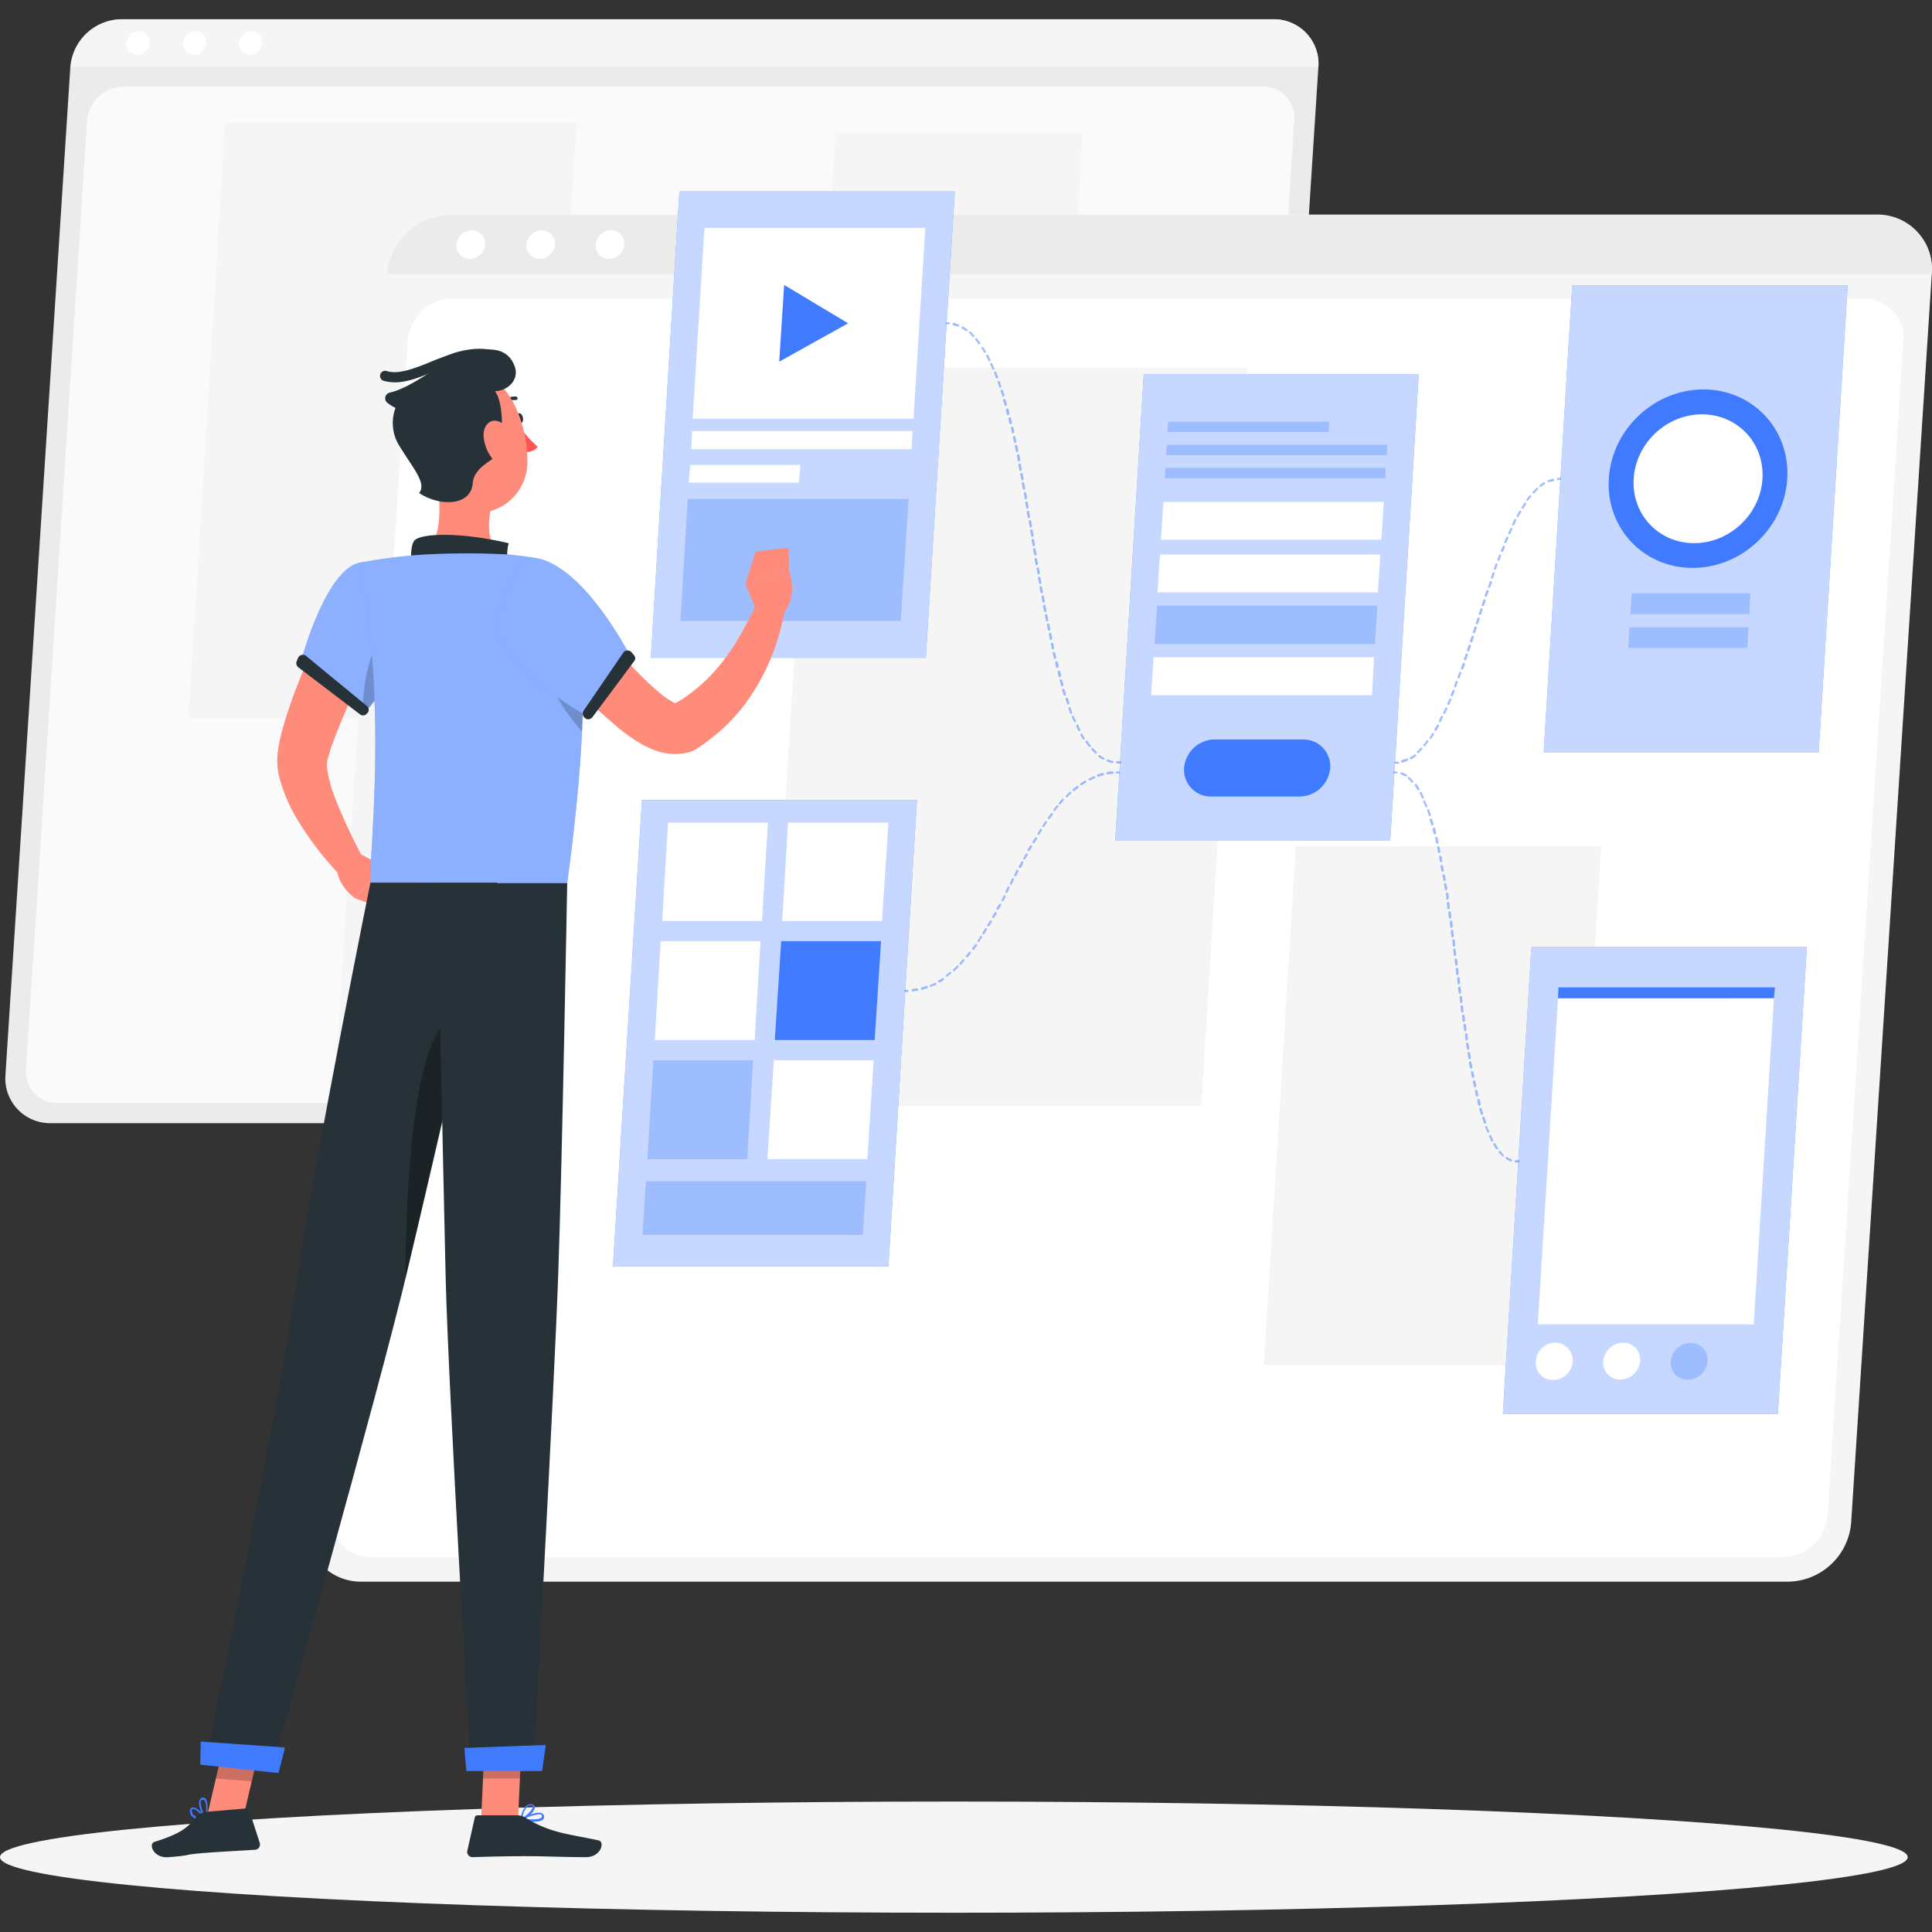<svg xmlns="http://www.w3.org/2000/svg" xmlns:xlink="http://www.w3.org/1999/xlink" width="400" height="400" viewBox="0 0 400 400"><rect x="0" y="0" width="400" height="400" fill="#333333" stroke="none"/><defs><clipPath id="a"><rect width="400" height="400" transform="translate(9741 15893)" fill="#fff"/></clipPath></defs><g transform="translate(-9741 -15893)" clip-path="url(#a)"><g transform="translate(9683.862 15853.602)"><path d="M306.06,271.94H67.527a9.262,9.262,0,0,1-9.268-9.879L71.7,53.268a10.719,10.719,0,0,1,10.491-9.879H320.828a9.262,9.262,0,0,1,9.268,9.879L316.652,262.06A10.891,10.891,0,0,1,306.06,271.94Z" fill="#ebebeb"/><path d="M62.536,260.736,75.165,64.369A7.544,7.544,0,0,1,82.6,57.342H318.587a6.447,6.447,0,0,1,6.518,7.028L312.578,260.736a7.544,7.544,0,0,1-7.435,7.028H69.054A6.447,6.447,0,0,1,62.536,260.736Z" fill="#fafafa"/><path d="M168.868,188.117H96.147l7.639-123.341h72.721Z" fill="#f5f5f5"/><path d="M276.014,153.59H224.885l5.3-86.674H281.31Z" fill="#f5f5f5"/><path d="M320.828,43.388H82.295A10.719,10.719,0,0,0,71.8,53.268H330.1A9.206,9.206,0,0,0,320.828,43.388Z" fill="#f5f5f5"/><path d="M88.1,48.277a2.643,2.643,0,0,1-2.546,2.444,2.249,2.249,0,0,1-2.241-2.444,2.643,2.643,0,0,1,2.546-2.444A2.249,2.249,0,0,1,88.1,48.277Z" fill="#fff"/><path d="M99.813,48.277a2.643,2.643,0,0,1-2.546,2.444,2.249,2.249,0,0,1-2.241-2.444,2.643,2.643,0,0,1,2.546-2.444A2.249,2.249,0,0,1,99.813,48.277Z" fill="#fff"/><path d="M111.424,48.277a2.643,2.643,0,0,1-2.546,2.444,2.249,2.249,0,0,1-2.241-2.444,2.643,2.643,0,0,1,2.546-2.444A2.249,2.249,0,0,1,111.424,48.277Z" fill="#fff"/><path d="M427.363,366.864H132a11.288,11.288,0,0,1-11.407-12.222l16.7-258.6a13.271,13.271,0,0,1,13.037-12.222H445.7A11.288,11.288,0,0,1,457.1,96.045l-16.7,258.6A13.271,13.271,0,0,1,427.363,366.864Z" fill="#f5f5f5"/><path d="M125.785,353.114,141.572,109.9a9.406,9.406,0,0,1,9.268-8.657H443.048A8.051,8.051,0,0,1,451.2,109.9L435.511,353.114a9.406,9.406,0,0,1-9.268,8.657H133.933A8.051,8.051,0,0,1,125.785,353.114Z" fill="#fff"/><path d="M305.856,268.375H215.82L225.293,115.6h90.036Z" fill="#f5f5f5"/><path d="M382.04,322.05H318.791l6.62-107.452H388.66Z" fill="#f5f5f5"/><path d="M445.7,83.925H150.331a13.345,13.345,0,0,0-13.037,12.222H457.1A11.345,11.345,0,0,0,445.7,83.925Z" fill="#ebebeb"/><path d="M157.562,90.036a3.208,3.208,0,0,1-3.157,2.954,2.729,2.729,0,0,1-2.75-2.954,3.208,3.208,0,0,1,3.157-2.954A2.729,2.729,0,0,1,157.562,90.036Z" fill="#fff"/><path d="M172.025,90.036a3.208,3.208,0,0,1-3.157,2.954,2.729,2.729,0,0,1-2.75-2.954,3.208,3.208,0,0,1,3.157-2.954A2.789,2.789,0,0,1,172.025,90.036Z" fill="#fff"/><path d="M186.386,90.036a3.208,3.208,0,0,1-3.157,2.954,2.729,2.729,0,0,1-2.75-2.954,3.208,3.208,0,0,1,3.157-2.954A2.729,2.729,0,0,1,186.386,90.036Z" fill="#fff"/><ellipse cx="197.487" cy="11.509" rx="197.487" ry="11.509" transform="translate(57.138 412.391)" fill="#f5f5f5"/><path d="M433.678,195.145H376.744l5.907-96.656h57.036Z" fill="#407bff"/><path d="M433.678,195.145H376.744l5.907-96.656h57.036Z" fill="#fff" opacity="0.7"/><path d="M419.317,166.525H394.669l.306-4.278h24.546Z" fill="#407bff" opacity="0.3"/><path d="M418.91,173.553H394.262l.2-4.278h24.648Z" fill="#407bff" opacity="0.3"/><ellipse cx="19.045" cy="17.925" rx="19.045" ry="17.925" transform="matrix(0.718, -0.696, 0.696, 0.718, 382.547, 138.888)" fill="#407bff"/><ellipse cx="13.749" cy="12.935" rx="13.749" ry="12.935" transform="matrix(0.718, -0.696, 0.696, 0.718, 389.831, 138.8)" fill="#fff"/><path d="M248.82,175.59H191.886l5.907-96.554h57.036Z" fill="#407bff"/><path d="M248.82,175.59H191.886l5.907-96.554h57.036Z" fill="#fff" opacity="0.7"/><path d="M246.274,126.09H200.543l2.444-39.518h45.731Z" fill="#fff"/><path d="M245.866,132.405H200.237l.2-3.768H246.07Z" fill="#fff"/><path d="M222.543,139.331H199.728l.306-3.667h22.814Z" fill="#fff"/><path d="M243.626,167.951H198l1.528-25.259h45.731Z" fill="#407bff" opacity="0.3"/><path d="M232.728,106.332l-13.241-7.944-1.018,15.889Z" fill="#407bff"/><path d="M344.966,213.478H288.032l5.907-96.554h56.934Z" fill="#407bff"/><path d="M344.966,213.478H288.032l5.907-96.554h56.934Z" fill="#fff" opacity="0.7"/><path d="M332.235,128.84H298.828l.2-2.139h33.3Z" fill="#407bff" opacity="0.3"/><path d="M344.253,133.627H298.523l.2-2.139h45.629Z" fill="#407bff" opacity="0.3"/><path d="M343.948,138.414H298.319l.1-2.139H344.05Z" fill="#407bff" opacity="0.3"/><path d="M343.133,151.146H297.5l.509-7.842h45.629Z" fill="#fff"/><path d="M342.42,162.044H296.791l.509-7.842h45.629Z" fill="#fff"/><path d="M341.809,172.738H296.18l.509-7.944h45.629Z" fill="#407bff" opacity="0.3"/><path d="M341.2,183.33H295.467l.509-7.842h45.629Z" fill="#fff"/><path d="M326.226,204.311H307.893a5.537,5.537,0,0,1-5.6-5.907h0a6.417,6.417,0,0,1,6.315-5.907h18.333a5.537,5.537,0,0,1,5.6,5.907h0A6.417,6.417,0,0,1,326.226,204.311Z" fill="#407bff"/><path d="M241.079,301.578H184.043l6.009-96.554h56.934Z" fill="#407bff"/><path d="M241.079,301.578H184.043l6.009-96.554h56.934Z" fill="#fff" opacity="0.7"/><path d="M214.9,230.079H194.228l1.222-20.37h20.676Z" fill="#fff"/><path d="M235.783,295.06H190.154l.713-11.1H236.5Z" fill="#407bff" opacity="0.3"/><path d="M239.755,230.079H219.08l1.222-20.37h20.777Z" fill="#fff"/><path d="M213.376,254.727H192.7l1.222-20.472H214.6Z" fill="#fff"/><path d="M238.227,254.727H217.552l1.324-20.472h20.676Z" fill="#407bff"/><path d="M211.848,279.375H191.173l1.222-20.472H213.07Z" fill="#407bff" opacity="0.3"/><path d="M236.7,279.375H216.024l1.324-20.472h20.676Z" fill="#fff"/><path d="M425.224,332.133H368.29l5.907-96.656h57.036Z" fill="#407bff"/><path d="M425.224,332.133H368.29l5.907-96.656h57.036Z" fill="#fff" opacity="0.7"/><path d="M420.234,313.6H375.521L379.7,246.07H424.41Z" fill="#fff"/><path d="M424.613,243.829H379.8l-.1,2.241H424.41Z" fill="#407bff"/><path d="M382.753,321.235a4.117,4.117,0,0,1-4.074,3.87,3.5,3.5,0,0,1-3.565-3.87,4.117,4.117,0,0,1,4.074-3.87A3.74,3.74,0,0,1,382.753,321.235Z" fill="#fff"/><ellipse cx="3.972" cy="3.666" rx="3.972" ry="3.666" transform="matrix(0.718, -0.696, 0.696, 0.718, 387.485, 321.34)" fill="#fff"/><ellipse cx="3.972" cy="3.666" rx="3.972" ry="3.666" transform="matrix(0.718, -0.696, 0.696, 0.718, 401.452, 321.376)" fill="#407bff" opacity="0.3"/><g opacity="0.5"><path d="M244.542,244.746a.2.2,0,0,1,0-.407h.509a.219.219,0,0,1,.2.2c0,.1-.1.2-.2.306A.763.763,0,0,0,244.542,244.746Z" fill="#407bff"/><path d="M246.07,244.644a.219.219,0,0,1-.2-.2c0-.1.1-.306.2-.306.306,0,.611-.1.917-.1.1,0,.306.1.306.2s-.1.306-.2.306c-.407,0-.713.1-1.018.1Zm1.935-.306a.219.219,0,0,1-.2-.2c0-.1,0-.306.2-.306l.917-.306c.1,0,.306,0,.306.2,0,.1,0,.306-.2.306-.407.1-.713.2-1.018.306Zm1.833-.611a.356.356,0,0,1-.2-.1.2.2,0,0,1,.1-.306c.306-.1.611-.306.917-.407a.228.228,0,1,1,.2.407,7.021,7.021,0,0,0-1.019.407Zm1.731-.917c-.1,0-.2,0-.2-.1a.2.2,0,0,1,.1-.306c.306-.2.509-.306.815-.509a.228.228,0,0,1,.2.407,3.574,3.574,0,0,1-.815.509Zm1.63-1.12c-.1,0-.1,0-.2-.1s-.1-.306,0-.306a4.429,4.429,0,0,0,.713-.611c.1-.1.306-.1.306,0,.1.1.1.306,0,.306-.306.2-.509.407-.815.611C253.3,241.69,253.2,241.69,253.2,241.69Zm1.528-1.222c-.1,0-.1,0-.2-.1s-.1-.306,0-.306a4.7,4.7,0,0,0,.713-.713.216.216,0,0,1,.306.306l-.713.713A.1.1,0,0,1,254.727,240.468Zm1.324-1.324c-.1,0-.1,0-.2-.1a.191.191,0,0,1,0-.306c.2-.2.407-.509.611-.713a.216.216,0,1,1,.306.306c-.2.2-.407.509-.611.713A.1.1,0,0,1,256.051,239.144Zm1.324-1.528c-.1,0-.1,0-.2-.1a.191.191,0,0,1,0-.306c.2-.2.407-.509.611-.713a.216.216,0,0,1,.306.306c-.2.306-.407.509-.611.815Zm1.222-1.528h-.1a.374.374,0,0,1-.1-.306c.2-.306.407-.509.611-.815a.228.228,0,1,1,.407.2c-.2.306-.407.509-.611.815A.315.315,0,0,1,258.6,236.089Zm1.12-1.63h-.1a.374.374,0,0,1-.1-.306,3.574,3.574,0,0,0,.509-.815.228.228,0,1,1,.407.2,3.574,3.574,0,0,0-.509.815C259.82,234.459,259.82,234.459,259.718,234.459Zm1.018-1.63h-.1a.374.374,0,0,1-.1-.306c.2-.306.306-.509.509-.815a.228.228,0,1,1,.407.2c-.2.306-.306.509-.509.815C260.94,232.829,260.838,232.829,260.736,232.829Zm1.018-1.63h-.1c-.1-.1-.2-.2-.1-.306.2-.306.306-.509.509-.815.1-.1.2-.2.306-.1s.2.2.1.306a5.684,5.684,0,0,1-.509.815A.355.355,0,0,1,261.755,231.2Zm1.019-1.731h-.1c-.1-.1-.2-.2-.1-.306a5.689,5.689,0,0,1,.509-.815c.1-.1.2-.2.306-.1s.2.2.1.306a5.685,5.685,0,0,1-.509.815C262.977,229.468,262.875,229.468,262.773,229.468Zm.917-1.731h-.1c-.1-.1-.2-.2-.1-.306a5.684,5.684,0,0,1,.509-.815c.1-.1.2-.2.306-.1s.2.2.1.306a5.682,5.682,0,0,1-.509.815C263.894,227.737,263.792,227.737,263.69,227.737Zm1.018-1.731h-.1c-.1-.1-.2-.2-.1-.306a6.008,6.008,0,0,0,.407-.815c.1-.1.2-.2.306-.1s.2.2.1.306a2.218,2.218,0,0,1-.509.815A.1.1,0,0,1,264.708,226.005Zm.815-1.731h-.1c-.1-.1-.2-.2-.1-.306l.407-.917c.1-.1.2-.2.306-.1s.2.2.1.306l-.407.917C265.727,224.274,265.625,224.274,265.523,224.274Zm.917-1.731h-.1c-.1-.1-.2-.2-.1-.306l.407-.917c.1-.1.2-.2.306-.1s.2.2.1.306l-.407.917C266.644,222.543,266.542,222.543,266.44,222.543Zm.917-1.731h-.1c-.1-.1-.2-.2-.1-.306l.407-.917c.1-.1.2-.2.306-.1s.2.2.1.306l-.407.917C267.56,220.811,267.458,220.811,267.357,220.811Zm.917-1.731h-.1c-.1-.1-.2-.2-.1-.306l.509-.917c.1-.1.2-.2.306-.1s.2.2.1.306l-.407.917A.374.374,0,0,1,268.273,219.08Zm.917-1.731h-.1c-.1-.1-.2-.2-.1-.306l.509-.815c.1-.1.2-.2.306-.1s.2.2.1.306l-.509.815C269.394,217.348,269.292,217.348,269.19,217.348Zm.917-1.731H270c-.1-.1-.2-.2-.1-.306a5.688,5.688,0,0,1,.509-.815c.1-.1.2-.2.306-.1s.2.2.1.306a5.686,5.686,0,0,1-.509.815C270.31,215.617,270.208,215.617,270.107,215.617Zm1.018-1.63h-.1c-.1-.1-.2-.2-.1-.306a5.683,5.683,0,0,1,.509-.815c.1-.1.2-.2.306-.1s.2.2.1.306c-.2.306-.306.509-.509.815A.356.356,0,0,1,271.125,213.987Zm1.018-1.731h-.1c-.1-.1-.2-.2-.1-.306.2-.306.306-.509.509-.815a.228.228,0,1,1,.407.2c-.2.306-.306.509-.509.815C272.245,212.256,272.245,212.256,272.144,212.256Zm1.018-1.63h-.1a.374.374,0,0,1-.1-.306,3.572,3.572,0,0,0,.509-.815.228.228,0,0,1,.407.2,3.572,3.572,0,0,0-.509.815A.356.356,0,0,1,273.162,210.626Zm1.12-1.63h-.1a.374.374,0,0,1-.1-.306c.2-.306.407-.509.611-.815a.228.228,0,1,1,.407.2c-.2.306-.407.509-.611.815C274.384,209,274.384,209,274.282,209Zm1.12-1.63c-.1,0-.1,0-.1-.1a.191.191,0,0,1,0-.306c.2-.306.407-.509.611-.815a.216.216,0,0,1,.306.306c-.2.2-.407.509-.611.713C275.606,207.367,275.5,207.367,275.4,207.367Zm1.222-1.426c-.1,0-.1,0-.2-.1a.191.191,0,0,1,0-.306c.2-.2.407-.509.611-.713a.216.216,0,0,1,.306.306c-.2.2-.407.509-.611.713C276.829,205.839,276.727,205.941,276.625,205.941Zm1.426-1.426c-.1,0-.1,0-.2-.1a.191.191,0,0,1,0-.306l.713-.713c.1-.1.306-.1.306,0,.1.1.1.306,0,.306a4.705,4.705,0,0,0-.713.713Zm1.426-1.324c-.1,0-.1,0-.2-.1s-.1-.306,0-.306a5.651,5.651,0,0,1,.815-.611c.1-.1.306-.1.306,0,.1.1.1.306,0,.306-.2.2-.509.407-.713.611A.356.356,0,0,0,279.477,203.191ZM281,201.969c-.1,0-.2,0-.2-.1a.2.2,0,0,1,.1-.306,3.573,3.573,0,0,1,.815-.509.228.228,0,1,1,.2.407c-.306.2-.509.306-.815.509Zm1.731-1.018c-.1,0-.2,0-.2-.1a.2.2,0,0,1,.1-.306c.306-.1.611-.306.917-.407a.228.228,0,1,1,.2.407,6.05,6.05,0,0,0-.815.407Zm1.731-.713a.219.219,0,0,1-.2-.2c0-.1,0-.306.2-.306l.917-.306c.1,0,.306,0,.306.2,0,.1,0,.306-.2.306-.306.1-.611.2-1.018.306Zm1.935-.509a.219.219,0,0,1-.2-.2c0-.1.1-.306.2-.306a3.139,3.139,0,0,1,1.018-.1c.1,0,.306.1.306.2s-.1.306-.2.306a3.483,3.483,0,0,0-1.12.1Z" fill="#407bff"/><path d="M288.338,199.524a.2.2,0,1,1,0-.407h.509a.2.2,0,1,1,0,.407Z" fill="#407bff"/><path d="M345.985,197.487a.2.2,0,1,1,0-.407h.509c.1,0,.2.1.306.2,0,.1-.1.306-.2.306A1.792,1.792,0,0,0,345.985,197.487Z" fill="#407bff"/><path d="M347.411,197.284a.219.219,0,0,1-.2-.2c0-.1,0-.306.2-.306l.917-.306a.228.228,0,1,1,.2.407,2.506,2.506,0,0,1-1.12.407Zm1.833-.713c-.1,0-.2,0-.2-.1a.2.2,0,0,1,.1-.306c.306-.2.509-.306.815-.509.1-.1.306-.1.306,0,.1.1.1.306,0,.306-.306.2-.509.407-.815.611Zm1.528-1.222c-.1,0-.1,0-.2-.1s-.1-.306,0-.306a4.705,4.705,0,0,0,.713-.713.216.216,0,0,1,.306.306l-.713.713C350.874,195.349,350.874,195.349,350.772,195.349Zm1.324-1.426c-.1,0-.1,0-.2-.1a.191.191,0,0,1,0-.306,5.649,5.649,0,0,0,.611-.815.216.216,0,1,1,.306.306c-.2.306-.407.509-.611.815C352.3,193.923,352.2,193.923,352.1,193.923Zm1.222-1.528h-.1a.374.374,0,0,1-.1-.306,3.572,3.572,0,0,0,.509-.815.228.228,0,0,1,.407.2,9.392,9.392,0,0,0-.509.815C353.42,192.293,353.42,192.395,353.318,192.395Zm1.019-1.731h-.1c-.1-.1-.2-.2-.1-.306a5.684,5.684,0,0,1,.509-.815c.1-.1.2-.2.306-.1s.2.2.1.306c-.2.306-.306.611-.509.917Zm.917-1.731h-.1c-.1-.1-.2-.2-.1-.306.1-.306.306-.611.407-.917.1-.1.2-.2.306-.1s.2.2.1.306c-.1.306-.306.611-.407.917C355.457,188.932,355.355,188.932,355.253,188.932Zm.917-1.731h-.1c-.1-.1-.2-.2-.1-.306.1-.306.306-.611.407-.917.1-.1.2-.2.306-.1s.2.2.1.306c-.1.306-.306.611-.407.917A.356.356,0,0,1,356.17,187.2Zm.815-1.833h0c-.2-.1-.306-.2-.2-.306.1-.306.306-.611.407-.917.1-.1.2-.2.306-.1s.2.2.1.306c-.1.306-.306.611-.407.917C357.188,185.367,357.087,185.367,356.985,185.367Zm.713-1.833h0c-.2-.1-.306-.2-.2-.306a3.618,3.618,0,0,1,.407-.917.228.228,0,0,1,.407.2,3.619,3.619,0,0,1-.407.917C357.9,183.534,357.8,183.534,357.7,183.534Zm.713-1.833h0c-.2-.1-.306-.2-.2-.306l.306-.917a.228.228,0,0,1,.407.2l-.306.917C358.614,181.7,358.512,181.7,358.411,181.7Zm.713-1.833h0c-.2-.1-.306-.2-.2-.306l.306-.917a.228.228,0,1,1,.407.2l-.306.917A.355.355,0,0,1,359.124,179.867Zm.713-1.833h0c-.2-.1-.306-.2-.2-.306l.306-.917c0-.1.2-.2.306-.2s.2.2.2.306l-.306.917C360.04,177.932,359.938,178.034,359.837,178.034Zm.611-1.935h0c-.2-.1-.306-.2-.2-.306l.306-.917c0-.1.2-.2.306-.2s.2.2.2.306l-.306.917C360.651,176.1,360.549,176.1,360.448,176.1Zm.611-1.833h0c-.2-.1-.306-.2-.2-.306l.306-.917c0-.1.2-.2.306-.2s.2.2.2.306l-.306.917C361.262,174.164,361.161,174.266,361.059,174.266Zm.611-1.833h0c-.2-.1-.306-.2-.2-.306l.306-.917c0-.1.2-.2.306-.2s.2.2.2.306l-.306.917C361.874,172.33,361.772,172.432,361.67,172.432Zm.611-1.935h0c-.2-.1-.306-.2-.2-.306l.306-.917c0-.1.2-.2.306-.2s.2.2.2.306l-.306.917C362.485,170.4,362.383,170.5,362.281,170.5Zm.611-1.833h0c-.2-.1-.306-.2-.2-.306l.306-.917c0-.1.2-.2.306-.2s.2.2.2.306l-.306.917C363.1,168.562,362.994,168.664,362.892,168.664Zm.611-1.935h0c-.2-.1-.306-.2-.2-.306l.306-.917c0-.1.2-.2.306-.2s.2.2.2.306l-.306.917C363.707,166.627,363.605,166.729,363.5,166.729Zm.611-1.833h0c-.2-.1-.306-.2-.2-.306l.306-.917c0-.1.2-.2.306-.2s.2.2.2.306l-.306.917C364.318,164.794,364.216,164.9,364.114,164.9Zm.611-1.935h0c-.2-.1-.306-.2-.2-.306l.306-.917c0-.1.2-.2.306-.2s.2.2.2.306l-.306.917C364.929,162.96,364.827,162.96,364.725,162.96Zm.713-1.833h0c-.2-.1-.306-.2-.2-.306l.306-.917c0-.1.2-.2.306-.2s.2.2.2.306l-.407.917C365.54,161.025,365.54,161.127,365.438,161.127Zm.611-1.935h0c-.2-.1-.306-.2-.2-.306l.306-.917a.228.228,0,0,1,.407.2l-.306.917C366.253,159.192,366.151,159.192,366.049,159.192Zm.611-1.833h0c-.2-.1-.306-.2-.2-.306l.306-.917a.228.228,0,0,1,.407.2l-.306.917A.355.355,0,0,1,366.66,157.358Zm.713-1.833h0c-.2-.1-.306-.2-.2-.306l.306-.917a.228.228,0,0,1,.407.2l-.306.917A.356.356,0,0,1,367.373,155.525Zm.713-1.833h0c-.2-.1-.306-.2-.2-.306a3.619,3.619,0,0,1,.407-.917.228.228,0,0,1,.407.2,3.618,3.618,0,0,1-.407.917A.355.355,0,0,1,368.086,153.692Zm.713-1.833h0c-.2-.1-.306-.2-.2-.306.1-.306.306-.611.407-.917.1-.1.2-.2.306-.1s.2.2.1.306c-.1.306-.306.611-.407.917A.356.356,0,0,1,368.8,151.859Zm.815-1.833h0c-.2-.1-.306-.2-.2-.306.1-.306.306-.611.407-.917.1-.1.2-.2.306-.1s.2.2.1.306c-.1.306-.306.611-.407.917A.355.355,0,0,1,369.614,150.025Zm.815-1.833h-.1c-.1-.1-.2-.2-.1-.306.1-.306.306-.611.407-.917.1-.1.2-.2.306-.1s.2.2.1.306c-.1.306-.306.611-.407.917C370.633,148.192,370.531,148.192,370.429,148.192Zm.917-1.731h-.1c-.1-.1-.2-.2-.1-.306.2-.306.306-.611.509-.917.1-.1.2-.2.306-.1s.2.2.1.306a5.684,5.684,0,0,1-.509.815C371.549,146.461,371.447,146.461,371.346,146.461Zm1.018-1.731h-.1a.374.374,0,0,1-.1-.306,9.392,9.392,0,0,0,.509-.815.228.228,0,1,1,.407.2c-.2.306-.306.509-.509.815A.315.315,0,0,1,372.364,144.729Zm1.019-1.63h-.1a.374.374,0,0,1-.1-.306c.2-.306.407-.509.611-.815a.216.216,0,0,1,.306.306,5.653,5.653,0,0,0-.611.815Zm1.324-1.528c-.1,0-.1,0-.2-.1a.191.191,0,0,1,0-.306l.713-.713c.1-.1.306-.1.306,0,.1.1.1.306,0,.306a4.707,4.707,0,0,0-.713.713A.1.1,0,0,1,374.707,141.572Zm1.426-1.324c-.1,0-.1,0-.2-.1s-.1-.306,0-.306c.306-.2.509-.407.815-.611a.228.228,0,0,1,.2.407c-.306.2-.509.306-.815.509C376.234,140.248,376.133,140.248,376.133,140.248Zm1.63-1.018a.356.356,0,0,1-.2-.1.2.2,0,0,1,.1-.306l.917-.306c.1,0,.306,0,.306.2,0,.1,0,.306-.2.306a5.17,5.17,0,0,0-.917.2Z" fill="#407bff"/><path d="M379.7,138.822a.219.219,0,0,1-.2-.2c0-.1.1-.306.2-.306h.509a.2.2,0,1,1,0,.407,4.41,4.41,0,0,1-.509.1Z" fill="#407bff"/><path d="M346.29,199.524h-.509a.2.2,0,1,1,0-.407h.509c.1,0,.2.1.2.306C346.6,199.423,346.392,199.524,346.29,199.524Z" fill="#407bff"/><path d="M370.022,279.884h0a3.186,3.186,0,0,1-1.018-.509.228.228,0,1,1,.2-.407,3.049,3.049,0,0,0,.815.407.2.2,0,0,1,.1.306C370.225,279.782,370.123,279.884,370.022,279.884Zm-1.63-1.019c-.1,0-.1,0-.2-.1a4.708,4.708,0,0,1-.713-.713c-.1-.1-.1-.306,0-.306.1-.1.306-.1.306,0,.2.2.407.509.611.713a.191.191,0,0,1,0,.306C368.494,278.764,368.392,278.866,368.392,278.866Zm-1.324-1.528c-.1,0-.1,0-.2-.1a3.571,3.571,0,0,1-.509-.815.228.228,0,1,1,.407-.2c.2.306.306.509.509.815.1.1.1.306-.1.306Zm-1.018-1.63c-.1,0-.2,0-.2-.1-.1-.306-.306-.611-.407-.917a.228.228,0,0,1,.407-.2c.1.306.306.611.407.917a.2.2,0,0,1-.1.306Zm-.815-1.833a.356.356,0,0,1-.2-.1,3.618,3.618,0,0,0-.407-.917c0-.1,0-.306.1-.306s.306,0,.306.1a3.619,3.619,0,0,0,.407.917c.1.1,0,.306-.2.306Zm-.713-1.833a.219.219,0,0,1-.2-.2l-.306-.917c0-.1,0-.306.2-.306.1,0,.306,0,.306.2l.306.917a.27.27,0,0,1-.306.306Zm-.611-1.833a.219.219,0,0,1-.2-.2l-.306-.917c0-.1,0-.306.2-.306.1,0,.306,0,.306.2l.306.917a.325.325,0,0,1-.306.306Zm-.509-1.833a.219.219,0,0,1-.2-.2,2.973,2.973,0,0,1-.2-.917c0-.1,0-.306.2-.306.1,0,.306,0,.306.2a2.973,2.973,0,0,1,.2.917q0,.153-.306.306Zm-.509-1.935a.219.219,0,0,1-.2-.2c-.1-.306-.1-.611-.2-.917,0-.1.1-.306.2-.306s.306.1.306.2c.1.306.1.611.2.917a.325.325,0,0,1-.306.306Zm-.407-1.935a.219.219,0,0,1-.2-.2l-.2-.917c0-.1.1-.306.2-.306s.306.1.306.2l.2.917c-.1.2-.1.306-.306.306Zm-.407-1.935a.219.219,0,0,1-.2-.2c-.1-.306-.1-.611-.2-.917,0-.1.1-.306.2-.306s.306.1.306.2c.1.306.1.611.2.917a.27.27,0,0,1-.306.306Zm-.407-1.935a.219.219,0,0,1-.2-.2c-.1-.306-.1-.611-.2-1.019,0-.1.1-.306.2-.306s.306.1.306.2c.1.306.1.611.2.917,0,.306-.1.407-.306.407Zm-.306-1.935a.219.219,0,0,1-.2-.2l-.2-1.019c0-.1.1-.306.2-.306s.306.1.306.2l.2.917c-.1.306-.1.407-.306.407Zm-.306-1.935a.219.219,0,0,1-.2-.2l-.2-1.019c0-.1.1-.306.2-.306s.306.1.306.2l.2,1.018q-.153.306-.306.306Zm-.306-1.935a.219.219,0,0,1-.2-.2l-.1-1.019c0-.1.1-.306.2-.306s.306.1.306.2l.1,1.019q-.153.306-.306.306Zm-.306-1.935a.219.219,0,0,1-.2-.2l-.1-1.018c0-.1.1-.306.2-.306s.306.1.306.2l.1,1.019q-.153.306-.306.306Zm-.306-1.935a.219.219,0,0,1-.2-.2l-.1-1.018c0-.1.1-.306.2-.306s.306.1.306.2l.1,1.018a.27.27,0,0,1-.306.306Zm-.306-1.935a.219.219,0,0,1-.2-.2l-.1-1.019c0-.1.1-.306.2-.306s.306.1.306.2l.1,1.018a.27.27,0,0,1-.306.306Zm-.2-1.935a.219.219,0,0,1-.2-.2l-.1-1.019c0-.1.1-.306.2-.306s.306.1.306.2l.1,1.019q-.153.306-.306.306Zm-.306-1.935a.219.219,0,0,1-.2-.2l-.1-1.018c0-.1.1-.306.2-.306s.306.1.306.2l.1,1.019a.325.325,0,0,1-.306.306Zm-.2-1.935a.219.219,0,0,1-.2-.2l-.1-1.018c0-.1.1-.306.2-.306s.306.1.306.2l.1,1.018c-.1.1-.2.306-.306.306Zm-.306-1.935a.219.219,0,0,1-.2-.2l-.1-1.019c0-.1.1-.306.2-.306s.306.1.306.2l.1,1.018q0,.153-.306.306Zm-.2-1.935a.219.219,0,0,1-.2-.2l-.1-1.019c0-.1.1-.306.2-.306s.306.1.306.2l.1,1.019-.306.306Zm-.306-2.037a.219.219,0,0,1-.2-.2l-.1-1.019c0-.1.1-.306.2-.306s.306.1.306.2l.1,1.019a.27.27,0,0,1-.306.306Zm-.2-1.935a.219.219,0,0,1-.2-.2l-.1-1.018c0-.1.1-.306.2-.306s.306.1.306.2l.1,1.019c-.1.2-.1.306-.306.306Zm-.306-1.935a.219.219,0,0,1-.2-.2l-.1-1.018c0-.1.1-.306.2-.306s.306.1.306.2l.1,1.018a.27.27,0,0,1-.306.306Zm-.2-1.935a.219.219,0,0,1-.2-.2c0-.306-.1-.611-.1-1.019,0-.1.1-.306.2-.306s.306.1.306.2c0,.306.1.611.1,1.018q-.153.306-.306.306Zm-.306-1.935a.219.219,0,0,1-.2-.2l-.1-1.019c0-.1.1-.306.2-.306s.306.1.306.2l.1,1.018a.27.27,0,0,1-.306.306Zm-.306-1.935a.219.219,0,0,1-.2-.2l-.1-1.019c0-.1.1-.306.2-.306s.306.1.306.2l.1,1.019a.325.325,0,0,1-.306.306Zm-.2-1.935a.219.219,0,0,1-.2-.2l-.1-1.018c0-.1.1-.306.2-.306s.306.1.306.2l.1,1.019c-.1.1-.2.306-.306.306Zm-.306-1.935a.219.219,0,0,1-.2-.2l-.2-1.018c0-.1.1-.306.2-.306s.306.1.306.2l.2,1.018c-.1.1-.2.306-.306.306Zm-.306-1.935a.219.219,0,0,1-.2-.2l-.2-.917c0-.1.1-.306.2-.306s.306.1.306.2l.2,1.019c-.1,0-.2.1-.306.2Zm-.407-1.935a.219.219,0,0,1-.2-.2c-.1-.306-.1-.611-.2-.917,0-.1.1-.306.2-.306s.306.1.306.2c.1.306.1.611.2,1.019a1.258,1.258,0,0,1-.306.2Zm-.306-1.935a.219.219,0,0,1-.2-.2c-.1-.306-.1-.611-.2-.917,0-.1.1-.306.2-.306s.306.1.306.2c.1.306.1.611.2.917-.1.1-.1.2-.306.306Zm-.407-1.935a.219.219,0,0,1-.2-.2c-.1-.306-.1-.611-.2-.917,0-.1.1-.306.2-.306s.306.1.306.2c.1.306.1.611.2.917a.325.325,0,0,1-.306.306Zm-.407-1.935a.219.219,0,0,1-.2-.2c-.1-.306-.1-.611-.2-.917,0-.1,0-.306.2-.306.1,0,.306,0,.306.2.1.306.1.611.2.917a.325.325,0,0,1-.306.306Zm-.509-1.935a.219.219,0,0,1-.2-.2,2.974,2.974,0,0,1-.2-.917c0-.1,0-.306.2-.306.1,0,.306,0,.306.2a2.974,2.974,0,0,1,.2.917.27.27,0,0,1-.306.306Zm-.509-1.833a.219.219,0,0,1-.2-.2l-.306-.917c0-.1,0-.306.2-.306.1,0,.306,0,.306.2l.306.917q0,.153-.306.306Zm-.509-1.935a.219.219,0,0,1-.2-.2l-.306-.917c0-.1,0-.306.1-.306s.306,0,.306.1l.306.917c0,.2,0,.407-.2.407Zm-.713-1.833a.219.219,0,0,1-.2-.2,3.619,3.619,0,0,0-.407-.917.228.228,0,0,1,.407-.2,3.618,3.618,0,0,0,.407.917c.1.2,0,.306-.2.407Zm-.713-1.833a.356.356,0,0,1-.2-.1c-.1-.306-.306-.611-.407-.917a.228.228,0,1,1,.407-.2c.1.306.306.611.407.917a.2.2,0,0,1-.1.306Zm-.917-1.731c-.1,0-.2,0-.2-.1-.2-.306-.306-.509-.509-.815-.1-.1-.1-.306.1-.306.1-.1.306-.1.306.1a3.574,3.574,0,0,1,.509.815.2.2,0,0,1-.1.306Zm-1.222-1.528c-.1,0-.1,0-.2-.1a4.7,4.7,0,0,0-.713-.713.216.216,0,0,1,.306-.306,4.705,4.705,0,0,1,.713.713c.1.1.1.306,0,.306C349.753,201.46,349.652,201.46,349.55,201.46Zm-1.426-1.324h-.1a3.049,3.049,0,0,0-.815-.407.228.228,0,1,1,.2-.407c.306.1.611.306.917.407a.228.228,0,0,1-.2.407Z" fill="#407bff"/><path d="M371.447,280.088h-.509c-.1,0-.2-.1-.2-.306,0-.1.1-.2.306-.2h.509a.219.219,0,0,1,.2.2A.325.325,0,0,1,371.447,280.088Z" fill="#407bff"/><path d="M253.607,106.535H253.1a.2.2,0,0,1,0-.407h.509c.1,0,.2.1.2.306A.356.356,0,0,1,253.607,106.535Z" fill="#407bff"/><path d="M287.421,197.386h0c-.407-.1-.713-.2-1.018-.306a.228.228,0,1,1,.2-.407l.917.306c.1,0,.2.2.2.306C287.625,197.284,287.523,197.386,287.421,197.386Zm-1.833-.713h-.1a5.683,5.683,0,0,1-.815-.509.228.228,0,1,1,.2-.407,3.573,3.573,0,0,0,.815.509c.1.1.2.2.1.306A.355.355,0,0,1,285.588,196.673Zm-1.528-1.222c-.1,0-.1,0-.2-.1a4.705,4.705,0,0,1-.713-.713c-.1-.1-.1-.306,0-.306a.191.191,0,0,1,.306,0l.713.713a.191.191,0,0,1,0,.306A.1.1,0,0,1,284.06,195.45Zm-1.324-1.426c-.1,0-.1,0-.2-.1a5.649,5.649,0,0,1-.611-.815c-.1-.1-.1-.306.1-.306.1-.1.306-.1.306.1.2.306.407.509.611.815.1.1.1.306,0,.306Zm-1.222-1.528c-.1,0-.2,0-.2-.1-.2-.306-.306-.509-.509-.815a.228.228,0,0,1,.407-.2,5.684,5.684,0,0,0,.509.815.2.2,0,0,1-.1.306Zm-.917-1.731c-.1,0-.2,0-.2-.1a3.617,3.617,0,0,1-.407-.917.228.228,0,1,1,.407-.2c.1.306.306.611.407.917a.2.2,0,0,1-.1.306Zm-.917-1.833a.356.356,0,0,1-.2-.1c-.1-.306-.306-.611-.407-.917a.228.228,0,1,1,.407-.2c.1.306.306.611.407.917.1.1,0,.306-.2.306Zm-.815-1.731a.219.219,0,0,1-.2-.2l-.306-.917c0-.1,0-.306.1-.306s.306,0,.306.1l.306.917c.1.2.1.306-.2.407Zm-.611-1.935a.219.219,0,0,1-.2-.2l-.306-.917c0-.1,0-.306.2-.306.1,0,.306,0,.306.2l.306.917c-.1.1-.1.306-.306.306Zm-.713-1.833a.219.219,0,0,1-.2-.2l-.306-.917c0-.1,0-.306.2-.306.1,0,.306,0,.306.2l.306.917a.325.325,0,0,1-.306.306Zm-.509-1.935a.219.219,0,0,1-.2-.2l-.306-.917c0-.1,0-.306.2-.306.1,0,.306,0,.306.2l.306.917c-.1.2-.1.306-.306.306Zm-.509-1.833a.219.219,0,0,1-.2-.2,2.974,2.974,0,0,1-.2-.917c0-.1,0-.306.2-.306.1,0,.306,0,.306.2a2.974,2.974,0,0,1,.2.917l-.306.306Zm-.509-1.935a.219.219,0,0,1-.2-.2,2.973,2.973,0,0,1-.2-.917c0-.1,0-.306.2-.306.1,0,.306,0,.306.2a2.973,2.973,0,0,1,.2.917c-.1.1-.2.306-.306.306Zm-.509-1.935a.219.219,0,0,1-.2-.2c-.1-.306-.1-.611-.2-.917,0-.1.1-.306.2-.306s.306.1.306.2c.1.306.1.611.2.917a.27.27,0,0,1-.306.306Zm-.407-1.935a.219.219,0,0,1-.2-.2l-.2-.917c0-.1.1-.306.2-.306s.306.1.306.2l.2.917q-.153.306-.306.306Zm-.407-1.935a.219.219,0,0,1-.2-.2l-.2-1.019c0-.1.1-.306.2-.306s.306.1.306.2l.2.917c-.1.306-.2.407-.306.407Zm-.407-1.935a.219.219,0,0,1-.2-.2l-.2-1.018c0-.1.1-.306.2-.306s.306.1.306.2l.2,1.019q-.153.306-.306.306Zm-.407-1.935a.219.219,0,0,1-.2-.2l-.2-1.018c0-.1.1-.306.2-.306s.306.1.306.2l.2,1.018c-.1.2-.1.306-.306.306Zm-.407-1.935a.219.219,0,0,1-.2-.2l-.2-1.019c0-.1.1-.306.2-.306s.306.1.306.2l.2,1.018a.27.27,0,0,1-.306.306Zm-.306-1.935a.219.219,0,0,1-.2-.2l-.2-1.019c0-.1.1-.306.2-.306s.306.1.306.2l.2,1.018q-.153.306-.306.306Zm-.407-1.935a.219.219,0,0,1-.2-.2c-.1-.306-.1-.611-.2-1.019,0-.1.1-.306.2-.306s.306.1.306.2c.1.306.1.611.2,1.019a.325.325,0,0,1-.306.306Zm-.306-1.935a.219.219,0,0,1-.2-.2l-.2-1.018c0-.1.1-.306.2-.306s.306.1.306.2l.2,1.019a.325.325,0,0,1-.306.306Zm-.306-1.935a.219.219,0,0,1-.2-.2l-.2-1.018c0-.1.1-.306.2-.306s.306.1.306.2l.2,1.018-.306.306Zm-.407-1.935a.219.219,0,0,1-.2-.2l-.2-1.019c0-.1.1-.306.2-.306s.306.1.306.2l.2,1.018q0,.153-.306.306Zm-.306-2.037a.219.219,0,0,1-.2-.2l-.2-1.019c0-.1.1-.306.2-.306s.306.1.306.2l.2,1.018a.27.27,0,0,1-.306.306Zm-.306-1.935a.219.219,0,0,1-.2-.2l-.2-1.019c0-.1.1-.306.2-.306s.306.1.306.2l.2,1.019a.27.27,0,0,1-.306.306Zm-.306-1.935a.219.219,0,0,1-.2-.2l-.2-1.018c0-.1.1-.306.2-.306s.306.1.306.2l.2,1.019c-.1.2-.1.306-.306.306Zm-.306-1.935a.219.219,0,0,1-.2-.2l-.2-1.018c0-.1.1-.306.2-.306s.306.1.306.2l.2,1.018c-.1.1-.2.306-.306.306Zm-.407-1.935a.219.219,0,0,1-.2-.2l-.2-1.019c0-.1.1-.306.2-.306s.306.1.306.2l.2,1.018a.325.325,0,0,1-.306.306Zm-.306-1.935a.219.219,0,0,1-.2-.2l-.2-1.019c0-.1.1-.306.2-.306s.306.1.306.2l.2,1.019q0,.153-.306.306Zm-.306-1.935a.219.219,0,0,1-.2-.2l-.2-1.018c0-.1.1-.306.2-.306s.306.1.306.2l.2,1.019c-.1.1-.1.2-.306.306Zm-.407-2.037a.219.219,0,0,1-.2-.2l-.2-1.018c0-.1.1-.306.2-.306s.306.1.306.2l.2,1.019a.27.27,0,0,1-.306.306Zm-.306-1.935a.219.219,0,0,1-.2-.2l-.2-1.018c0-.1.1-.306.2-.306s.306.1.306.2l.2,1.018a.27.27,0,0,1-.306.306Zm-.407-1.935a.219.219,0,0,1-.2-.2l-.2-1.019c0-.1.1-.306.2-.306s.306.1.306.2l.2,1.018a.27.27,0,0,1-.306.306Zm-.306-1.935a.219.219,0,0,1-.2-.2l-.2-1.019c0-.1.1-.306.2-.306s.306.1.306.2l.2,1.019q-.153.306-.306.306Zm-.407-1.935a.219.219,0,0,1-.2-.2l-.2-1.018c0-.1.1-.306.2-.306s.306.1.306.2l.2,1.019c-.1.2-.1.306-.306.306Zm-.407-1.935a.219.219,0,0,1-.2-.2l-.2-.917c0-.1.1-.306.2-.306s.306.1.306.2l.2.917c-.1.2-.1.306-.306.306Zm-.407-1.935a.219.219,0,0,1-.2-.2l-.2-.917c0-.1,0-.306.2-.306.1,0,.306.1.306.2l.2.917q-.153.306-.306.306Zm-.509-1.935a.219.219,0,0,1-.2-.2,2.974,2.974,0,0,1-.2-.917c0-.1,0-.306.2-.306.1,0,.306,0,.306.2a2.973,2.973,0,0,1,.2.917.27.27,0,0,1-.306.306Zm-.509-1.833a.219.219,0,0,1-.2-.2,2.973,2.973,0,0,1-.2-.917c0-.1,0-.306.2-.306.1,0,.306,0,.306.2a2.973,2.973,0,0,1,.2.917q0,.153-.306.306Zm-.509-1.935a.219.219,0,0,1-.2-.2l-.306-.917c0-.1,0-.306.2-.306.1,0,.306,0,.306.2l.306.917q0,.153-.306.306Zm-.509-1.935a.219.219,0,0,1-.2-.2l-.306-.917c0-.1,0-.306.2-.306.1,0,.306,0,.306.2l.306.917c-.1.1-.1.306-.306.306Zm-.611-1.833a.219.219,0,0,1-.2-.2l-.306-.917c0-.1,0-.306.1-.306s.306,0,.306.1l.306.917c.1.2,0,.306-.2.407Zm-.713-1.935a.219.219,0,0,1-.2-.2l-.306-.917c0-.1,0-.306.1-.306s.306,0,.306.1a3.619,3.619,0,0,0,.407.917c0,.2-.1.407-.306.407Zm-.713-1.833a.356.356,0,0,1-.2-.1c-.1-.306-.306-.611-.407-.917a.228.228,0,1,1,.407-.2c.1.306.306.611.407.917.1.1,0,.306-.2.306Zm-.815-1.731c-.1,0-.2,0-.2-.1-.1-.306-.306-.611-.407-.917a.228.228,0,1,1,.407-.2,3.617,3.617,0,0,1,.407.917.2.2,0,0,1-.1.306Zm-.917-1.731c-.1,0-.2,0-.2-.1a5.686,5.686,0,0,0-.509-.815.228.228,0,0,1,.407-.2c.2.306.306.509.509.815a.2.2,0,0,1-.1.306C261.144,112.341,261.042,112.443,261.042,112.443Zm-1.12-1.731c-.1,0-.1,0-.2-.1-.2-.306-.407-.509-.611-.815-.1-.1-.1-.306,0-.306.1-.1.306-.1.306,0a5.649,5.649,0,0,1,.611.815c.1.1.1.306-.1.306C260.023,110.711,260.023,110.711,259.922,110.711Zm-1.222-1.528c-.1,0-.1,0-.2-.1l-.713-.713a.216.216,0,0,1,.306-.306,4.705,4.705,0,0,1,.713.713c.1.1.1.306,0,.306C258.8,109.183,258.8,109.183,258.7,109.183Zm-1.426-1.222h-.1c-.306-.2-.509-.306-.815-.509-.1-.1-.2-.2-.1-.306s.2-.2.306-.1a5.685,5.685,0,0,1,.815.509.374.374,0,0,1,.1.306A.356.356,0,0,0,257.273,107.961Zm-1.731-.917h0c-.407-.1-.713-.2-1.018-.306-.1,0-.2-.2-.2-.306s.2-.2.306-.2l.917.306a.2.2,0,0,1,.1.306C255.746,106.943,255.644,107.044,255.542,107.044Z" fill="#407bff"/><path d="M288.949,197.487h-.509c-.1,0-.2-.1-.2-.306,0-.1.1-.2.306-.2h.509a.219.219,0,0,1,.2.2A.27.27,0,0,1,288.949,197.487Z" fill="#407bff"/></g><path d="M138.414,167.645c-2.343,4.074-4.685,8.454-6.824,12.833a122.08,122.08,0,0,0-5.7,13.139,10.012,10.012,0,0,0-.509,1.63l-.407,1.324a5.077,5.077,0,0,0-.1,1.935,26.077,26.077,0,0,0,1.63,6.111,124.964,124.964,0,0,0,6.111,13.037l-4.583,3.463a65.891,65.891,0,0,1-9.676-12.629,34.121,34.121,0,0,1-3.361-8.046,14.138,14.138,0,0,1-.306-5.6l.1-.815.1-.509.2-1.019c.2-.713.306-1.324.509-2.037a103.593,103.593,0,0,1,5.5-14.87c1.12-2.343,2.241-4.685,3.463-7.028s2.444-4.481,3.87-6.824Z" fill="#ff8b7b"/><path d="M131.387,216.024l4.991,2.648-5.7,6.722s-3.565-2.444-3.768-6.111Z" fill="#ff8b7b"/><path d="M143,222.848l-6.111,4.787-6.213-2.241,5.7-6.722Z" fill="#ff8b7b"/><path d="M163.979,126.192c.1.611.509,1.019.917.917s.611-.611.509-1.222-.509-1.019-.917-.917S163.877,125.683,163.979,126.192Z" fill="#263238"/><path d="M164.488,127.313a21.367,21.367,0,0,0,3.972,4.583c-.815,1.222-2.75,1.12-2.75,1.12Z" fill="#ff5652"/><path d="M214.191,166.831l-2.75-6.518,9.065-2.648s2.241,5.7-1.833,9.37Z" fill="#ff8b7b"/><path d="M213.58,153.59l6.824-.815.1,4.889-9.065,2.648Z" fill="#ff8b7b"/><path d="M161.127,123.341c-.1,0-.2,0-.2-.1-.1-.1-.2-.407,0-.509a3.768,3.768,0,0,1,3.056-1.222c.2,0,.306.2.306.407s-.2.306-.407.306h0a2.855,2.855,0,0,0-2.444,1.019A.374.374,0,0,1,161.127,123.341Z" fill="#263238"/><path d="M147.275,137.192c1.12,5.6,1.731,13.342-2.139,17.009,0,0,1.528,5.7,11.916,5.7,11.407,0,5.5-4.991,5.5-4.991-4.685-1.426-4.685-6.824-3.565-11.2Z" fill="#ff8b7b"/><path d="M143,157.97c-1.018-1.426-1.018-6.009.1-6.824,1.731-1.324,9.268-1.63,19.352.713-1.12,4.38,1.222,6.722,1.222,6.722Z" fill="#263238"/><path d="M167.442,416.567c1.019,0,1.935-.1,2.241-.611a.76.76,0,0,0,0-.815.935.935,0,0,0-.611-.407c-1.222-.306-3.972,1.222-4.074,1.222s-.1.1-.1.2a.1.1,0,0,0,.1.1A8.415,8.415,0,0,0,167.442,416.567Zm1.222-1.528h.306c.2,0,.306.1.306.2.1.2.1.306,0,.407-.306.509-2.241.509-3.667.306A10.6,10.6,0,0,1,168.664,415.039Z" fill="#407bff"/><path d="M165.2,416.363h0c1.018-.407,2.852-2.037,2.648-2.954,0-.2-.2-.407-.713-.509a1.721,1.721,0,0,0-1.019.306,4.928,4.928,0,0,0-1.222,2.954c0,.1,0,.1.1.2Zm1.833-3.157h.1c.306,0,.306.2.306.2.1.509-1.12,1.833-2.139,2.343a4.375,4.375,0,0,1,1.019-2.343A2.59,2.59,0,0,1,167.034,413.206Z" fill="#407bff"/><path d="M156.747,416.16h7.639l.815-17.62h-7.639Z" fill="#ff8b7b"/><path d="M164.386,415.243h-8.352a.57.57,0,0,0-.611.509l-1.528,6.824a1.082,1.082,0,0,0,1.12,1.324c2.954-.1,7.333-.2,11.1-.2,4.38,0,7.231.2,12.324.2,3.157,0,3.972-3.157,2.648-3.463-6.009-1.324-9.778-1.426-14.972-4.583A3.55,3.55,0,0,0,164.386,415.243Z" fill="#263238"/><path d="M131.489,155.933c-7.13,1.63-12.12,20.676-12.12,20.676l13.342,10.083a31.37,31.37,0,0,0,7.639-14.055C142.794,163.164,138.72,154.3,131.489,155.933Z" fill="#407bff"/><path d="M131.489,155.933c-7.13,1.63-12.12,20.676-12.12,20.676l13.342,10.083a31.37,31.37,0,0,0,7.639-14.055C142.794,163.164,138.72,154.3,131.489,155.933Z" fill="#fff" opacity="0.4"/><path d="M173.451,161.432c4.074,4.481,8.046,8.963,12.018,13.342,2.037,2.139,4.074,4.278,6.009,6.111,1.019.917,2.037,1.833,2.954,2.546a12.541,12.541,0,0,0,2.444,1.528c.2.1.306.1.1.1-.1,0-.2.1-.407.1h0l.407-.2a20.83,20.83,0,0,0,3.157-2.037,35.552,35.552,0,0,0,5.7-5.4,47.417,47.417,0,0,0,4.685-6.824c.713-1.222,1.324-2.444,2.037-3.768a31.339,31.339,0,0,0,1.63-3.87l5.6,1.222a37.7,37.7,0,0,1-.917,4.889,41.057,41.057,0,0,1-1.426,4.685,44.779,44.779,0,0,1-4.38,8.861,37.09,37.09,0,0,1-6.62,7.842,41.935,41.935,0,0,1-4.176,3.259l-.611.407-.1.1-.306.2-.611.306a5.042,5.042,0,0,1-1.324.407,5.961,5.961,0,0,1-1.324.2,11.669,11.669,0,0,1-4.38-.407,19.782,19.782,0,0,1-5.5-2.75,33.11,33.11,0,0,1-4.074-3.157c-2.546-2.139-4.787-4.38-7.028-6.518-4.38-4.481-8.454-9.065-12.426-13.648Z" fill="#ff8b7b"/><path d="M137.6,169.377c-3.87,3.87-5.194,10.8-5.4,16.907l.611.509a31.37,31.37,0,0,0,7.639-14.055c.1-.611.306-1.12.407-1.731Z" opacity="0.2"/><path d="M118.859,175.59l-.306.713a1.117,1.117,0,0,0,.306,1.222l12.833,9.778a1,1,0,0,0,1.426-.2l.1-.1a.984.984,0,0,0-.1-1.426l-12.629-10.389A1.084,1.084,0,0,0,118.859,175.59Z" fill="#263238"/><path d="M176.608,163.571c1.528,8.25,2.546,25.157-2.037,58.666h-40.74c-.306-6.213,3.667-36.768-2.343-66.3a103.706,103.706,0,0,1,13.648-1.731,163.527,163.527,0,0,1,17.315,0c1.935.2,3.768.407,5.5.713A10.856,10.856,0,0,1,176.608,163.571Z" fill="#407bff"/><path d="M176.608,163.571c1.528,8.25,2.546,25.157-2.037,58.666h-40.74c-.306-6.213,3.667-36.768-2.343-66.3a103.706,103.706,0,0,1,13.648-1.731,163.527,163.527,0,0,1,17.315,0c1.935.2,3.768.407,5.5.713A10.856,10.856,0,0,1,176.608,163.571Z" fill="#fff" opacity="0.4"/><path d="M170.4,175.793l7.333-1.731c.2,4.481.2,9.981-.1,16.805C174.266,187,169.886,180.988,170.4,175.793Z" opacity="0.2"/><path d="M165.2,398.54l-.407,9.065h-7.639l.407-9.065Z" opacity="0.2"/><path d="M143.609,129.044c1.935,7.333,2.75,11.713,7.231,14.768,6.824,4.583,15.278-.713,15.481-8.454.2-6.926-3.056-17.722-10.9-19.25A10.317,10.317,0,0,0,143.609,129.044Z" fill="#ff8b7b"/><path d="M160.516,130.674c.917-1.63.713-8.352-.917-10.287,2.444,0,5.194-2.241,4.074-5.194-1.833-5.093-8.148-3.667-13.139-1.222-4.074,2.037-8.657,5.805-12.731,6.722a1.194,1.194,0,0,0-.407,2.139,8.293,8.293,0,0,0,1.63,1.019,8.911,8.911,0,0,0,.917,8.046c2.648,4.38,5.6,7.537,3.972,9.574,4.074,2.75,10.694,2.852,11.1-2.037C155.423,134.646,162.96,134.238,160.516,130.674Z" fill="#263238"/><path d="M138.924,118.554a9.247,9.247,0,0,1-2.343-.306,1.063,1.063,0,0,1,.611-2.037c2.444.815,6.009-.611,9.472-2.037,1.426-.611,2.954-1.12,4.278-1.63,2.852-.917,6.926-1.528,9.676,0a5.575,5.575,0,0,1,2.75,3.768,1.1,1.1,0,1,1-2.139.509,3.667,3.667,0,0,0-1.731-2.444c-1.63-.917-4.481-.917-8.046.2a40.716,40.716,0,0,0-4.074,1.528C144.627,117.331,141.572,118.554,138.924,118.554Z" fill="#263238"/><path d="M157.257,129.655a8.587,8.587,0,0,0,2.139,5.093c1.63,1.833,3.361.713,3.667-1.528.306-2.037-.306-5.4-2.343-6.417C158.784,125.785,157.155,127.415,157.257,129.655Z" fill="#ff8b7b"/><path d="M100.119,413.919c0-1.019-.1-1.935-.509-2.241a.76.76,0,0,0-.815,0,.935.935,0,0,0-.407.611c-.306,1.222,1.12,3.972,1.222,4.074,0,.1.1.1.2.1a.1.1,0,0,0,.1-.1A15.7,15.7,0,0,0,100.119,413.919ZM98.693,412.7v-.306a.27.27,0,0,1,.306-.306c.2-.1.306-.1.407,0,.509.407.509,2.241.306,3.667A8.337,8.337,0,0,1,98.693,412.7Z" fill="#407bff"/><path d="M99.915,416.262h0c-.407-1.018-2.037-2.852-2.954-2.648-.2,0-.407.2-.509.713a1.721,1.721,0,0,0,.306,1.018,4.928,4.928,0,0,0,2.954,1.222c.1,0,.1,0,.2-.1Zm-3.056-1.935v-.1c0-.306.2-.306.2-.306.509-.1,1.833,1.12,2.343,2.139a4.376,4.376,0,0,1-2.343-1.019A2.59,2.59,0,0,1,96.859,414.326Z" fill="#407bff"/><path d="M99.813,416.262l7.435.509,4.176-17.824-7.435-.509Z" fill="#ff8b7b"/><path d="M99.813,414.53l8.25-.713a.766.766,0,0,1,.713.509l2.139,6.62a1.1,1.1,0,0,1-1.019,1.426c-2.954.2-7.333.407-11.1.713-4.38.407-1.528.407-6.722.815-3.157.306-4.278-2.75-2.954-3.157,5.805-1.833,6.926-3.055,8.861-5.4A3.319,3.319,0,0,1,99.813,414.53Z" fill="#263238"/><path d="M111.424,399.049l-2.139,9.167-7.435-.611,2.139-9.167Z" opacity="0.2"/><path d="M160.108,222.237S146.664,280.8,141.47,302.495c-5.6,23.833-27.907,102.767-27.907,102.767l-13.546-2.954s13.648-64.777,18.639-98.082c3.768-25.564,15.176-82.091,15.176-82.091h26.277Z" fill="#263238"/><path d="M116.109,401.188c.1,0-1.324,5.3-1.324,5.3l-16.194-1.731.1-4.787Z" fill="#407bff"/><path d="M152.266,249.329c-9.574,1.324-11.1,35.138-11.2,54.9.1-.611.306-1.222.407-1.833,2.852-11.916,8.046-34.731,12.324-53.064Z" opacity="0.3"/><path d="M174.571,222.237s-1.019,57.036-1.833,80.258c-.815,24.139-5.194,103.378-5.194,103.378H154.609s-4.583-77.814-5.194-101.545c-.611-25.87-1.731-82.091-1.731-82.091h26.888Z" fill="#263238"/><path d="M170.09,400.678c.1,0-.713,5.4-.713,5.4H153.692l-.407-4.787Z" fill="#407bff"/><path d="M160.618,166.118c-3.667,9.879,18.537,21.8,18.537,21.8l8.657-12.324s-6.213-12.324-13.852-17.926C164.488,150.84,163.368,158.581,160.618,166.118Z" fill="#407bff"/><path d="M160.618,166.118c-3.667,9.879,18.537,21.8,18.537,21.8l8.657-12.324s-6.213-12.324-13.852-17.926C164.488,150.84,163.368,158.581,160.618,166.118Z" fill="#fff" opacity="0.4"/><path d="M187.914,174.469l.509.611a.927.927,0,0,1,0,1.222l-8.657,11.611a1.111,1.111,0,0,1-1.324.306l-.1-.1a1.15,1.15,0,0,1-.407-1.528l8.352-12.222A1.145,1.145,0,0,1,187.914,174.469Z" fill="#263238"/></g></g></svg>